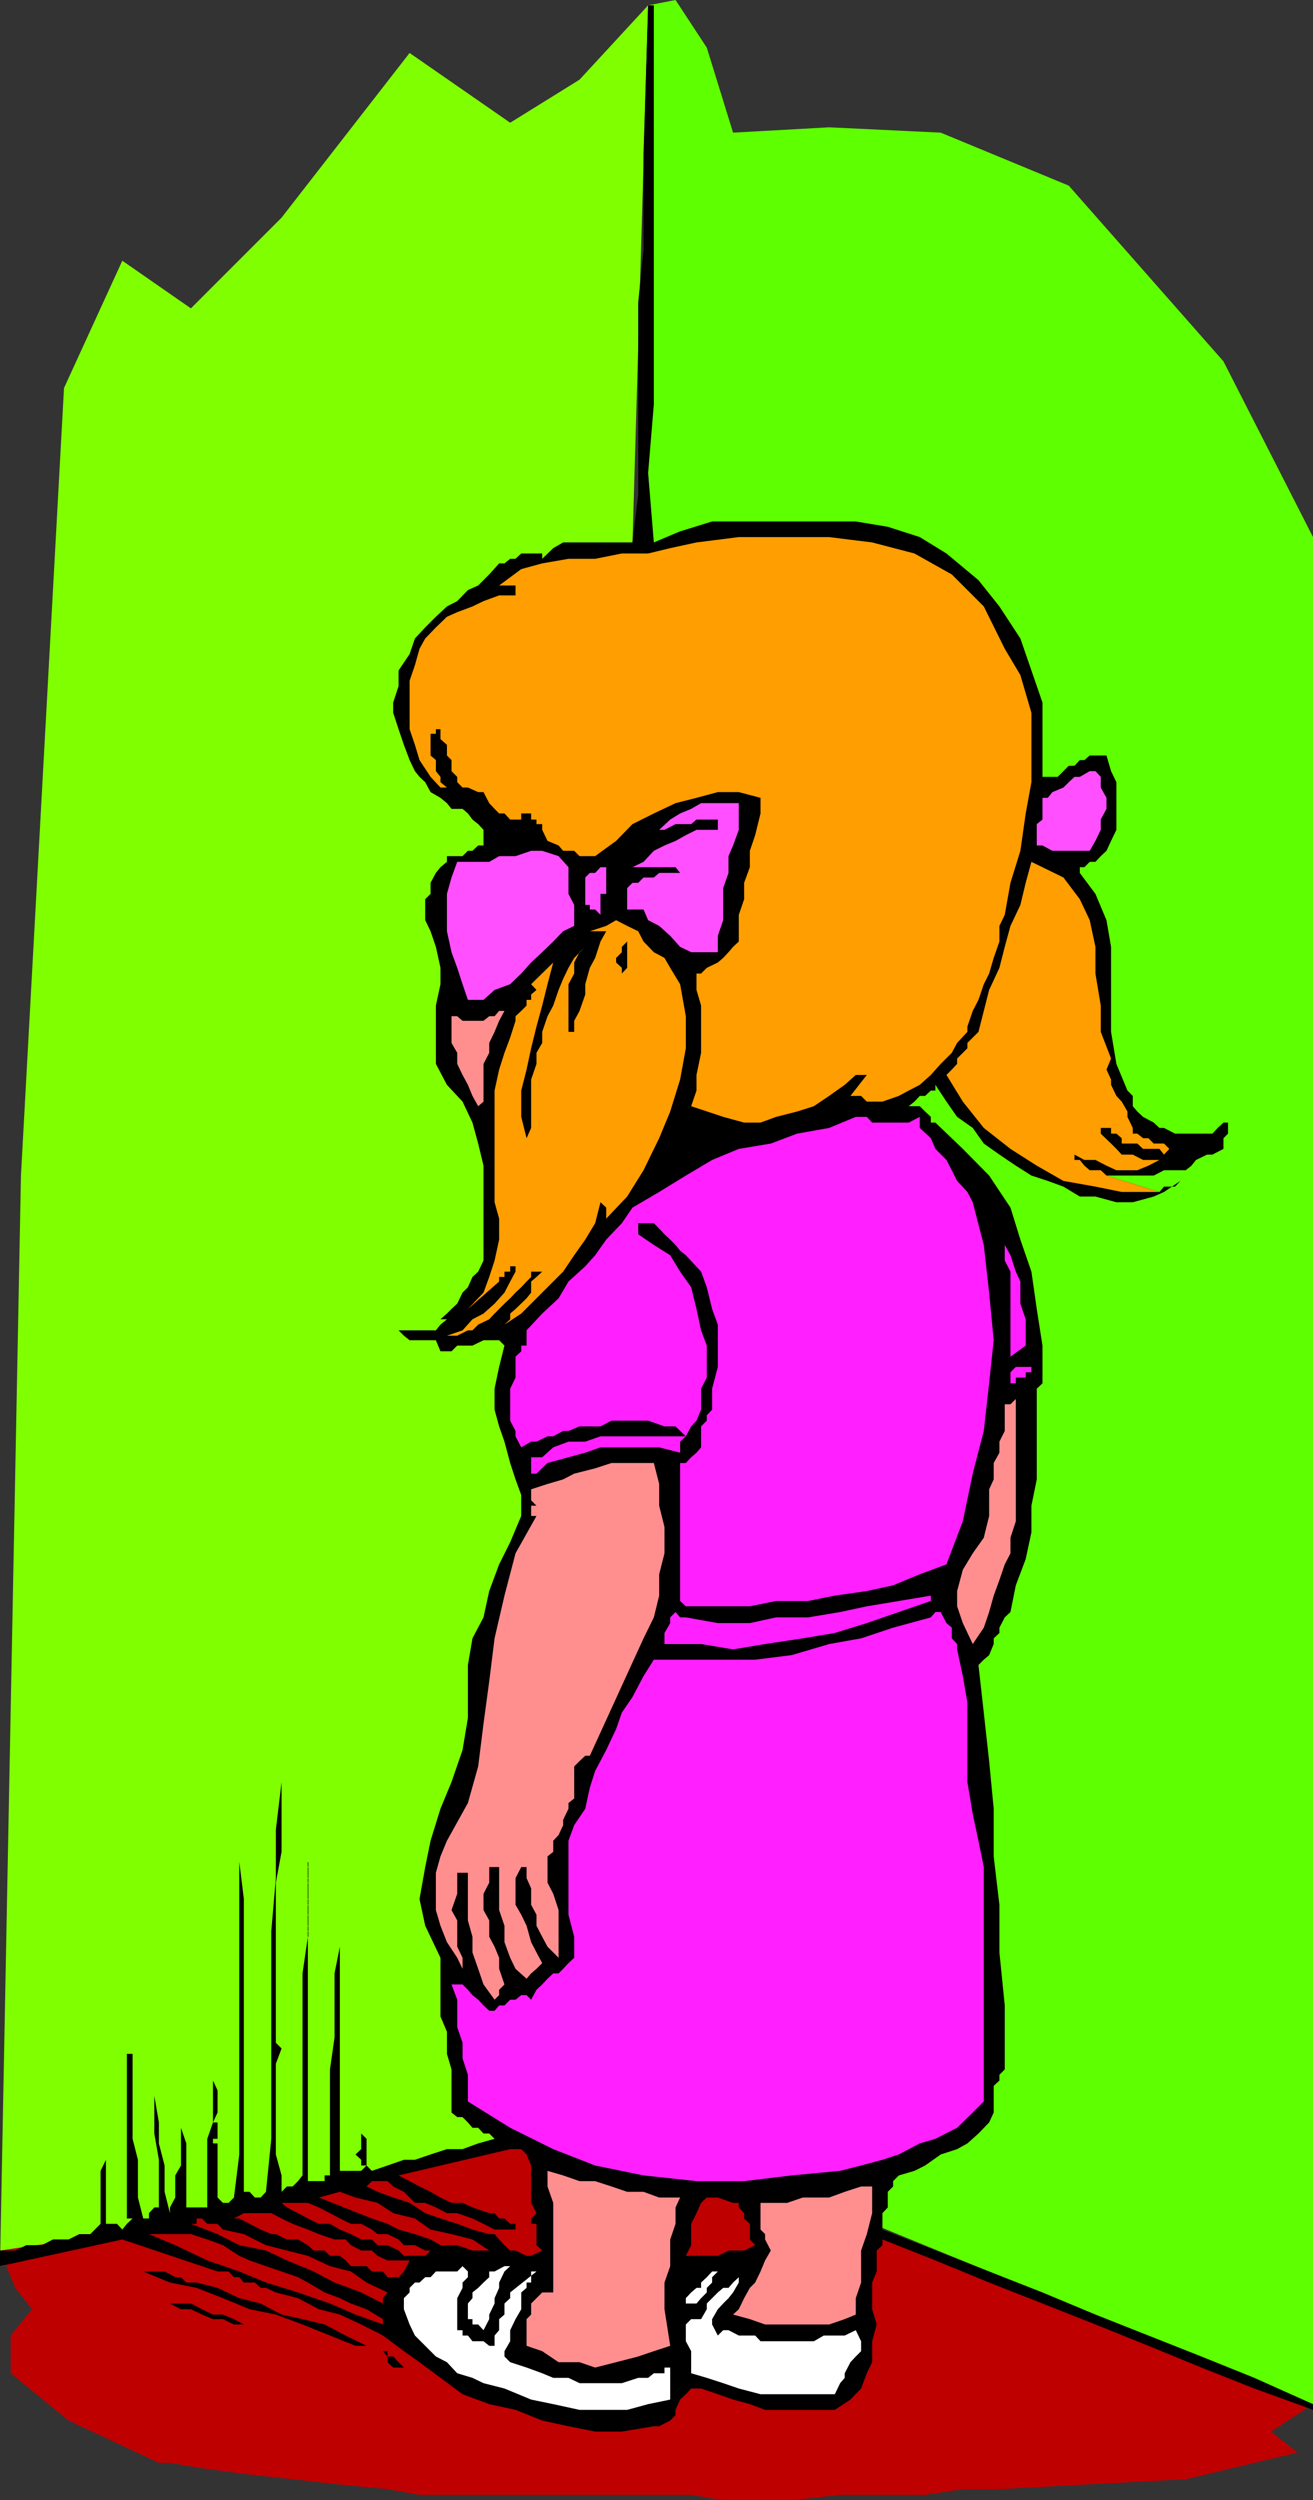 <svg xmlns="http://www.w3.org/2000/svg" width="344.602" height="655.898"><rect width="100%" height="100%" fill="#333333" stroke="none"/><path fill="#5eff00" d="m170.102 1.398-2.602 145.2 50.102 361.5-5.5 68.402 132.5 54.2V140.897l-23.5-46.097L280.5 48.699l-33.602-13.898-29.296-1.403-25.204 1.403L185.5 12.5 177.3 0l-7.198 1.398"/><path fill="#80ff00" d="M170.102 1.398 166 142.301l15.398 64.297L185.5 354.5l-7 175.898-6.898 33.403-103.204 16.797L0 594.5l5.5-286.102 11.3-206.597 15.302-33.403 18 12.5 23.796-23.8 33.602-43.2L133.898 32.2l18.204-11.3 18-19.5"/><path fill="#bf0000" d="m0 590.398 29.2-4.3 33.6-8.2 29.302-7.199 22.296-4.101 18-5.5h57.403l22.3 15.402 18 8.398 29.5 12.5L300 614.2l26.602 9.602 18 6.898-11 7.2 6.898 5.5-29.3 7-48.9 2.6h-9.6l-9.9 1.5h-22.3l-12.7 1.398h-18l-8.402-1.398h-71.296l-8.403-1.5-12.5-1.2-12.398-1.402L64 649l-11-1.5-8.398-1.402h-2.903L18 635 2.8 622.598v-9.899l5.598-6.898L4 600.199l-4-9.8"/><path d="m304.3 312.7 1.2-1.4h2.898l1.403-1.5-4.301 2.9-2.7 1.198-5.5 1.5H293l-5.5-1.5h-4.102l-4.296-2.597-4.102-1.5-4.3-1.403-4.098-2.597-4.301-2.903-4.102-2.898-2.898-4.102-4.102-2.898-2.8-4-2.899-4.402v1.5h-1.2l-1.5 1.402h-1.402L240 289l-1.5 1.2h2.898l1.403 1.398 1.5 1.402v1.5h1.199l7.2 6.898 6.902 7 5.597 8.403 2.602 8.398 2.898 8.399 1.403 9.8 1.5 9.602v9.898l-1.5 1.403v23.797L270.699 395v7l-1.5 7-2.597 6.898-1.403 7-1.5 1.403-1.398 2.699v1.398l-1.5 1.403v1.5l-1.2 2.898-1.402 1.2-1.398 1.402 1.398 12.5L259.602 462l1.199 12.5V487l1.5 12.7v12.5l1.398 13.898v16.8l-1.398 1.403v1.5l-1.5 1.398v7l-1.2 2.602-2.8 2.898-2.903 2.602-2.699 1.5-4.3 1.398-4.098 2.899L240 569.5l-4.102 1.2-1.5 1.5v1.398L233 575v4.098l-1.398 1.5v4.3l13.898 5.5 14.102 5.5 14 5.5L287.5 607.2l13.898 5.5 13.903 5.5 13.898 5.602 15.403 6.898v1.5l-15.403-5.601-13.898-5.5-13.903-5.7-13.898-5.597-13.898-5.5-14-5.5L245.5 593l-13.898-5.5v1.5l-1.5 1.398v5.5l-1.204 2.903v7l1.204 4-1.204 4.398v5.5l-1.398 2.899-1.5 4-2.8 2.902-4.098 2.7H200.8l-4-1.5-4.403-1.2-4-1.402-4.398-1.5h-2.602l-1.398 1.5-1.5 1.402-1.2 2.7v1.398l-1.4 1.402-2.899 1.5h-1.398l-8.403 1.398h-7l-7-1.398-6.898-1.5-7-2.8-6.903-1.5-7-2.602-5.796-4.297-5.5-4.102-4.102-2.898-5.5-4.102-5.7-2.898-5.6-2.602-5.5-1.398-5.5-2.903-5.802-1.5-2.597-1.199h-1.403l-1.5-1.398H64l-1.2-1.403h-1.402l-1.398-1.5h-2.898l-25-8.398L0 594.5v-4.102h4L6.898 589H11l2.898-1.5H18l2.8-1.402h2.9l2.698-2.7V569.5l1.403-2.902v-11.2 28h2.898l1.403 1.5 1.199-1.5L34.8 582h-1.5v-43.2h1.5v22.298l1.398 5.5v9.902l1.403 5.5h1.5v-1.402l1.398-1.5h1.2v-12.5l-1.2-6.899v-27.898 18l1.2 7v5.5l1.5 5.797V575l1.402 5.598v-1.5L46 576.5v-5.8l1.5-2.602V545.8v12.398l1.398 4.102v16.797h5.5v-18l1.5-4.297v-18 7l1.204 2.597v5.801l-1.204 2.602h1.204v4.297h-1.204v1.203h1.204v14.2l1.398 1.398H60l1.398-1.398 1.403-11.3v-76.802L64 498.2V575h1.5l1.398 1.5h1.5l1.403-1.5 1.398-13.902v-54.5l1.2-13.899V480l1.5-12.5v18.3l-1.5 8.098v42l1.5 1.5-1.5 4V565.2l1.5 5.5v4.3l1.402-1.402h1.5l1.398-1.399 1.2-1.5v-53l1.402-9.601v-19.7V572.2h4.398v-1.5h1.403v-27.8l1.198-8.4v-16.8l1.398-7v-8.4 67.2H94.8l1.398-1.402H94.8v-1.5l-1.5-1.399 1.5-1.398v-5.602 1.5l1.398 1.399v7l1.403 1.402 4.097-1.402 4.301-1.5h2.898l4.102-1.399 4.3-1.398h4.098l4.102-1.5 4.3-1.203-1.402-1.399h-1.5l-1.398-1.5H124l-1.2-1.398-1.402-1.403H120l-1.5-1.199v-11.3l-1.2-4.098V533l-1.698-4v-15.402l-4-8.399-1.5-7 1.5-8.398 1.398-6.903 2.602-8.398 2.898-7 2.898-8.402 1.403-8.399v-13.898l1.199-7 2.898-5.5 1.5-6.903 2.602-7 2.898-5.8 2.903-6.899v-5.5l-1.5-4.101-1.403-4.297-1.5-5.602-1.398-4-1.2-4.398v-5.5l1.2-5.703 1.398-5.598-1.398-1.402h-4.102L124 353h-4l-1.5 1.5h-2.898l-1.204-2.902H107.5l-1.5-1.2-1.398-1.398h9.796l1.204-1.5 1.699-1.402h-1.7l1.7-1.5 1.199-1.2L120 342l1.398-2.902 1.403-1.399L124 335l1.5-1.402 1.398-2.899v-24.898L125.5 300l-1.5-5.5-2.602-5.5-4.097-4.402-2.903-5.5V263.8l1.204-5.602v-4.3l-1.204-5.5L113 244.3l-1.398-2.903v-5.5L113 234.5v-2.902l1.398-2.598 1.204-1.5 1.699-1.402v-1.5h4.097l1.403-1.399H124l1.5-1.398h1.398v-4.102l-1.398-1.5L124 215l-1.2-1.602-1.402-1.199H118.5l-1.2-1.5-1.698-1.398-2.602-1.5-1.398-2.602-1.5-1.398-1.204-1.5-1.398-2.903-1.5-4-1.398-4.097-1.403-4.301v-2.7l1.403-4.3v-4.102l2.898-4.3 1.398-4.098 2.704-2.902 2.796-2.797 2.903-2.703 2.699-1.399 2.8-2.898 2.7-1.203 2.898-2.899 2.602-2.898h1.398l1.5-1.203h1.403l1.5-1.399h5.5v1.399l2.898-2.797 2.602-1.5H166l1.5-12.5V79.398l1.398-13.898V40.3l1.204-38.902h1.5v104.7l-1.5 18 1.5 18.203 6.898-2.903 8.398-2.597h37.704l8.398 1.398 8.398 2.7 7 4.3 8.403 7 5.5 6.899 5.5 8.402 2.898 8.398 2.903 8.403v19.5h4l1.5-1.5 1.398-1.403h1.5l1.398-1.5h1.204L286 198.2h4.398l1.204 4.102L293 205.2v12.5l-1.398 2.899-1.204 2.601-1.5 1.399-1.398 1.5H286l-1.398 1.402h-1.204v1.5l4.102 5.5 2.898 6.898 1.204 7V270.7l1.398 8.399 2.898 7 1.403 1.402v2.7l1.199 1.398L300 293l2.8 1.5 1.5 1.398h1.2l2.898 1.5h9.801l1.403-1.5 1.5-1.398h1.199v2.898l-1.2 1.2v2.8l-2.902 1.5h-1.398l-2.903 1.403-1.199 1.5-1.5 1.199H305.5l-2.7 1.398h-12.402l13.903 4.301"/><path fill="#ff9e00" d="m290.398 308.398-1.5-1.398H286l-1.398-1.2-1.204-1.5H282v-1.402l2.602 1.403h2.898l2.898 1.5L293 307h5.5l2.898-1.2 2.903-1.5H300l-2.7-1.402h-2.902l-1.398-1.5-1.398-1.398-2.704-2.602v-1.5h2.704v1.5H293l1.398 1.2V300h4.102l1.5 1.398h4.3l1.2 1.5 1.398-1.5L305.5 300h-2.7l-1.402-1.402H300l-1.5-1.2h-1.2v-1.5L295.899 293v-1.402l-1.5-2.598-1.398-1.5-1.398-2.902v-1.399l-1.204-2.601 1.204-2.899-2.704-7v-6.898l-1.398-8.403v-7l-1.5-7-2.602-5.5-4.296-5.699-8.403-4.101-1.5 5.5-1.398 5.8-2.602 5.5-1.5 5.5-1.398 5.5-2.7 5.801-1.402 5.5-1.398 5.5-1.5 1.5-1.403 1.399V275l-2.699 2.7v1.398l-1.398 1.5-1.403 1.402 4.301 7 5.5 6.898 7 5.5 6.903 4.403 7 4 8.398 1.5 6.898 1.398h9.903l-13.903-4.3"/><path fill="#ff9e00" d="m263.7 170.2 4.1 6.898 2.9 9.902v18.2l-1.5 8.198-1.4 9.801-2.6 8.399-1.5 8.402-1.4 2.898V247l-1.5 4.3-1.198 4.098-1.403 2.801-1.398 4.102-1.5 2.898-1.403 4.102v1.398l-2.699 2.899-1.398 2.601-2.903 2.899-2.597 2.902-2.903 2.598-2.898 1.5-2.602 1.402-4.296 1.5H227.5l-1.5-1.5h-2.8l4.3-5.5h-2.898l-2.903 2.598-4.097 2.902-4 2.7-4.403 1.398-5.5 1.402-4.097 1.5H195.3l-5.5-1.5-8.403-2.8 1.403-4.102V282l1.199-5.8v-12.4l-1.2-4.1v-4.302h1.2l1.5-1.5 2.898-1.398 1.403-1.2 1.398-1.5 1.2-1.402 1.5-1.398v-7l1.402-4.102v-4.3l1.5-4.098v-4.3l1.398-4.102 1.403-5.7v-4.097l-5.704-1.5h-5.5l-5.597 1.5-5.5 1.398-5.7 2.7-5.601 2.8-4.3 4.399-5.5 4h-4.098l-1.403-1.399H147.8l-1.2-1.398-2.902-1.203-1.398-2.899v-1.5h-1.5V215h-1.403v-1.602H136.8V215h-2.903l-1.5-1.602H131l-1.2-1.199-1.402-1.5-1.5-2.898H125.5l-2.7-1.203h-1.402L120 205.199v-1.398l-1.5-1.5v-2.903l-1.2-1.199v-2.8l-1.698-1.5V191.3h-1.204v1.199H113v5.7l1.398 1.198v2.903l1.204 1.5v1.398l1.699 1.399h-1.7L113 203.8l-2.898-4.403-1.204-4-1.398-4.097v-12.703l1.398-4.098 1.204-4.3 1.5-2.7 2.796-2.902 2.903-2.797 2.699-1.203 4-1.5 2.898-1.399 4.102-1.5h4.3v-2.601H131l5.8-4.297 5.5-1.5 6.9-1.203h7l7-1.399h6.902l5.796-1.398 6.903-1.5 11.097-1.403h23.704l11.296 1.403L240 145.199l9.8 5.5 8.4 8.399 5.5 11.101"/><path fill="#ff4fff" d="M286 223.2h-9.8l-2.598-1.4h-1.5v-5.6l1.5-1.2v-5.7H275l1.2-1.5 2.902-1.202 1.398-1.399 1.5-1.398h1.398l2.602-1.5h1.5l1.398 1.5v2.797l1.5 2.703v2.898l-1.5 2.801v2.7l-1.398 2.898-1.5 2.601m-92.102-5.499-1.5 4.1-1.199 2.798V229l-1.398 4v8.398l-1.403 4.102v4.3h-7l-2.898-1.402-2.602-2.898-2.898-2.602-2.898-1.5-1.204-2.8h-4.296V233l1.398-1.402h1.5l1.398-1.399h2.704L173 229h5.5l-1.2-1.5H166l2.898-1.402 2.704-2.899 2.796-1.398 2.903-1.203 2.699-1.5 2.8-1.399h5.598V215h-5.597l-1.403 1.2h-4.097l-2.903 1.5H173l-1.398 1.398 1.398-1.399 2.898-2.699 2.602-1.602 2.898-1.199 2.602-1.5h9.898v7M149.2 227.5v7l1.5 2.898v5.5l-2.9 1.403-2.6 2.699-2.9 2.8-2.902 2.7-2.597 2.898-2.903 2.801-4.097 1.5-2.903 2.602h-4.097l-1.403-4.102-1.398-4.3-1.5-4.098-1.2-5.5V234.5l1.2-4.3 1.5-4.102h8.398l2.602-1.5h4.3l4.098-1.399h2.903l4.3 1.399 2.598 2.902m9.903 7h-1.5v5.5l-1.403-1.402h-1.398v-1.2h-1.2V230.2l1.2-1.199h1.398l1.403-1.5h1.5v7"/><path fill="#ff9e00" d="m178.5 258.2 1.5 8.398V275l-1.5 8.2-2.602 8.398-2.898 7-4.102 8.402-4.296 6.898-5.5 5.801v-2.898l-1.5-1.403-1.403 5.5-2.597 4.301-2.903 4.102-2.898 4.297-11 11-4.403 2.902 1.5-1.402v-1.5l1.403-1.2 2.898-2.8 1.2-1.5v-2.899L140.8 335l1.5-1.402h-2.903V335l-1.199 1.2-1.398 1.5-1.5 1.398-1.403 1.5-1.5 1.402-2.597 2.598-1.403 1.5-2.898 1.402-1.5 1.5h-1.2l-2.8 1.398h-2.7l4.098-1.398 2.602-2.902 2.898-1.5L129.8 342l2.597-2.902 1.5-2.899 1.403-2.601v-2.899 1.5h-1.403v1.399h-1.5V335H131v1.2l-8.2 7.198 4.098-4.3 1.5-4.098 1.403-4.3 1.199-5.5v-5.5l-1.2-4.302v-29.3l1.2-5.5 1.398-4.399 1.5-4 1.403-4.398v-1.203l1.5-1.399 1.398-1.398v-1.5h1.2v-1.403l1.402-1.199-1.403-1.5 5.801-5.699-1.5 5.7-1.398 5.6-1.5 5.5-1.403 5.7-1.199 5.598-1.398 5.5V293l1.398 5.598 1.2-2.7V283.2l1.402-4.101V276.2l1.5-2.601V270.7l1.398-4.101 1.5-2.797 1.403-4.102 1.199-2.898 1.398-2.903 1.5-2.597 2.903-2.903-1.5 1.403-1.403 2.699v2.898l-1.5 2.801v12.5h1.5v-2.898l1.403-2.602 1.5-4.3v-2.7l1.199-4.3 1.398-2.598 1.403-4.301 1.5-2.7H154.8l4.3-1.402 2.598-1.5 2.903 1.5 2.898 1.403 1.398 2.699 2.704 2.8 2.796 1.5 1.5 2.598 2.602 4.301"/><path d="M163.2 255.398v-1.5l-1.5-1.398v-1.2l1.5-1.5v-1.402l1.402-1.398v6.898l-1.403 1.5"/><path fill="#ff8f8f" d="m126.898 289-1.398 1.2-1.5-2.7-1.2-2.902-1.402-2.598-1.398-2.902v-2.899l-1.5-2.601v-7h1.5l1.398 1.203h5.5l1.5-1.203h1.403l1.199-1.399h1.398L131 267.801l-1.2 2.898-1.402 2.899v2.601l-1.5 2.899V289"/><path fill="#ff1fff" d="M241.398 293v2.898l2.903 2.7 1.199 2.8 2.898 2.903 1.403 2.699 1.398 2.8 2.7 2.9 1.402 2.698 2.898 11.2 1.403 12.5 1.199 12.5-1.2 11.3-1.402 12.5-2.898 11.2-2.602 12.5-4.3 11.3-7 2.602-7 2.898-6.899 1.5-8.398 1.2-7 1.402h-8.403l-6.898 1.398H180L178.5 420v-36.2h1.5l1.398-1.5 1.403-1.202 1.199-1.399v-5.5l1.5-1.5v-1.398l1.398-1.5v-5.5l1.5-5.703V347.5l-1.5-4.102-1.398-5.699-1.5-4.101-4-4.297-1.5-1.203-1.2-1.5-1.402-1.399-1.5-1.398-1.398-1.5-1.398-1.403H167.5v2.903l4.102 2.797 4.296 2.703 2.602 4.297 2.898 4.101 1.403 5.7L184 349l1.5 4v8.398l-1.5 2.903v5.5l-1.2 2.898-1.402 1.5-1.398 2.602-1.5 1.398v2.899l-5.5-1.399h-15.398l-4 1.399-4.403 1.203-5.5 1.5-2.898 2.797h-1.403V382.3h2.903l2.898-2.602 4-1.5h4.403l4-1.398H180l-2.7-2.602h-2.902l-4.296-1.5H160.5l-2.898 1.5h-5.5l-2.903 1.2h-1.398l-2.602 1.402h-1.5l-2.898 1.398h-1.403l-2.597 1.5-1.5-2.898v-1.403l-1.403-2.699V364.3l1.403-2.903v-5.5l1.5-1.398V353h1.398v-4l4.102-4.402 4.3-4 2.598-4.399 4.403-4 2.597-2.898 2.903-4.102 4.097-4.3L166 316.8l7-4.102 7-4.3 6.898-4.098 7-2.903 8.403-1.398 6.898-2.602 8.403-1.5 7-2.898h2.898l1.398 1.5h9.602l2.898-1.5M269.2 353l-4 2.898v-22.3l-1.5-2.899v-4.101l1.5 2.703 1.402 4.297 1.199 2.601V342l1.398 4.098V353m1.501 5.598V360h-1.5v1.398h-2.598v1.5h-1.403V360l1.403-1.402h4.097"/><path fill="#ff8f8f" d="m266.602 399.098-1.403 4.3v4.102l-1.5 2.898-1.398 4.102-1.5 4.098-1.2 4.3L258.2 427l-2.898 4.3-2.602-5.5-1.5-4.402v-4l1.5-5.597 2.602-4.301 2.898-4.102 1.403-5.699v-7l1.199-2.601V383.8l1.5-2.703v-2.899l1.398-2.8v-7h1.5l1.403-1.399v32.098M171.602 383.8l1.398 5.5v5.7l1.398 5.598v6.902L173 413v5.598l-1.398 5.703-2.704 5.5-14.097 30.797h-1.2l-1.5 1.402-1.402 1.398v8.403L149.2 473v1.5l-1.398 2.898v1.403l-1.2 2.597-1.402 1.5v2.903L143.7 487v6.898l1.5 2.903 1.403 4.297v12.5l-2.903-2.899-1.398-2.601-1.5-2.899v-2.898l-1.403-2.602v-4.3l-1.199-2.7v-2.898h-1.398l-1.5 2.898v7l1.5 2.602 1.398 2.898 1.2 4.301 1.402 2.7 1.5 2.8-1.5 1.5-1.403 1.2-1.199 1.398-2.898-2.598-1.403-2.902-1.5-4.098v-4.3L131 501.097V489.8h-2.602v4.097l-1.5 2.903v4.297l1.5 2.703v4.297l1.403 2.601 1.199 2.899v2.902l1.398 4.098L131 522v1.398l-1.2 1.2-2.902-4-1.398-4.098-1.5-4.3v-4.102l-1.2-4.297v-12.5H120v5.5l-1.5 4.297 1.5 2.703v6.898l1.398 2.899v2.902L120 513.598l-2.7-4.098-1.698-4.3-1.204-4.102V491.3l1.204-4.301 1.699-4.102 5.5-9.898 2.699-9.602 1.398-11.199 1.5-11.101 1.403-11.297 2.597-11.203 2.903-11.098 5.5-9.8h-1.403V395h1.403l-1.403-1.402v-2.899l4.301-1.398 4.102-1.203 2.898-1.5 5.5-1.399 4.301-1.398h11.102"/><path fill="#ff1fff" d="m244.3 420-8.402 2.898-8.398 2.903-8.398 2.597-8.403 1.403-9.898 1.5-8.403 1.398-8.398-1.398h-9.602v-2.903l1.5-2.597v-1.5l1.403-1.403 1.199 1.403h1.5l8.398 1.5h8.403l6.898-1.5h8.403l8.398-1.403 7-1.5 8.398-1.398 8.403-1.402V420"/><path fill="#ff1fff" d="m251.2 432.7 1.5 7 1.198 6.898V467.5l1.403 8.398 1.5 7 1.398 6.903v61.5l-2.898 2.898-4.102 4-5.699 2.899-4.102 1.203-5.5 2.898-4.296 1.399-5.602 1.5-5.5 1.402-12.7 1.2-12.5 1.5h-12.5l-13.902-1.5-12.699-2.602-11-4.297-11.3-5.602-11.098-6.898v-7L121.398 540v-4.102L120 531.801v-7.203l-1.5-4h2.898l1.403 1.402 1.199 1.398 1.5 1.2 1.398 1.5 1.5 1.402h1.403l1.199-1.402h1.398l1.5-1.5h1.403l1.5-1.2h1.398l1.2 1.2L140.8 522l1.5-1.402 1.398-1.5 1.5-1.399h1.403l1.199-1.199 1.398-1.5 1.5-1.402v-5.5l-1.5-5.797v-19.403l1.5-4.097 2.903-4.301 1.199-5.5 1.398-4.402 2.903-5.5 2.597-5.5 1.5-4.297 2.801-4.102 2.898-5.5 2.704-4.3h26.597l9.602-1.2 9.8-2.898 8.399-1.5 8.398-2.801 9.903-2.7 1.199-1.402h1.398l1.5 2.903L249.8 427v2.8l1.398 1.5v1.4"/><path fill="#bf0000" d="M140.8 580.598 139.399 582v1.398h1.403V589l1.5 1.398-2.903 1.403H138.2l-2.898-1.403h-1.403l-1.5-1.398-1.398-1.5-1.2-1.402h-1.402l-4.398-1.2-4-1.5-4.398-1.398-4-1.402-4.102-2.7-4.3-1.398-4.098-1.5-2.903-1.402 1.403-1.399h4.097l1.5 1.399L106 575l2.898 2.898h2.704l2.796 1.2 2.903 1.5H120l4 1.402 2.898 1.398 2.903 1.5h7-1.5v-1.5h-1.403l-1.5-1.398H131l-1.2-1.402h-1.402l-4.398-1.5-2.602-1.2H118.5l-2.898-1.398L113 575l-2.898-1.402-2.602-1.399-2.898-1.5 29.296-6.898h2.903l1.398 1.398 1.2 2.899v9.8l1.402 2.7"/><path fill="#ff8f8f" d="m178.5 576.5-1.2 2.598v4.3l-1.402 4.102v7l-1.5 4.3v7l1.5 9.598-4.296 1.403-4.102 1.398-5.8 1.5-5.5 1.399-4.098-1.399h-5.5l-4.301-2.898-4.102-1.403v-7l1.2-1.199v-2.898l2.902-2.903h2.898v-23.5l-1.5-4.3V569.5l4.102 1.2 4.3 1.5h4.098l4.301 1.398 4.102 1.402h4.296l4.102 1.5h5.5m46.102 30.7-2.903 1.198-4.097 1.403H200.8l-4-1.403-4.403-1.199 1.5-1.398 1.403-2.903 1.5-2.699 1.398-1.398 1.403-2.903L200.8 593l1.5-2.602-1.5-2.898v-1.402l-1.2-1.2v-7h7l4.098-1.398h6.903l4.097-1.5 4.301-1.402h2.898v7l-1.398 5.5-1.5 4.3v8.403l-1.398 4.097v4.301"/><path fill="#bf0000" d="M128.398 590.398H124L120 589h-4.398L113 587.5l-4.102-1.402-4.296-1.2-2.903-1.5L97.602 582l-13.903-5.5 5.5-1.5 4.102 1.5 5.8 1.398 4.098 2.7 5.7 1.402 4.101 2.898 5.5 1.2 5.5 1.402 4.398 2.898m-15.398 0-1.398 1.403H106l-1.398-1.403-2.903-1.398h-2.597l-1.5-1.5H94.8l-2.7-1.402-2.902-1.2-2.597-1.5h-2.903L80.801 582l-2.602-1.402-2.898-1.5-1.403-1.2h6.903l2.898 1.2 2.903 1.5L89.199 582l2.903 1.398H94.8l2.8 1.5 1.5 1.2h2.598l2.903 1.402L106 589h2.898l2.704 1.398H113m80.898-12.5v1.2l1.403 1.5V582l1.5 1.398v4.102l1.398 1.5-2.898 1.398h-4.102l-2.8 1.403H180l1.398-2.801v-5.602l1.403-2.8 1.199-2.7 1.5-1.398h2.898l4 1.398h1.5M107.5 593l-1.5 2.898-1.398 1.5h-2.903l-1.199-1.5h-2.898l-1.403-1.398h-4.097l-1.403-1.5-1.5-1.2h-2.597l-1.403-1.402h-2.898L80.8 589l-2.602-1.5H75.3l-2.903-1.402H71.2l-2.8-1.2-2.899-1.5L62.8 582h-1.402L64 580.598h7.2L73.897 582l2.903 1.398 4 1.5 2.898 1.2L87.8 587.5h2.898l1.403 1.5 2.699 1.398h2.8l1.5 1.403 2.6 1.199h5.801m-5.801 8.398-1.2 1.5v1.403l-5.7-2.903-7-2.597-5.5-2.903-7-2.898-5.5-2.602-7-1.398-5.698-2.902-7-2.7h1.5V582H53l1.398 1.398h2.704l1.398 1.5 5.5 1.2L69.8 589l5.5 1.398 5.5 1.403 5.802 2.699 5.5 1.398 4.097 2.903 5.5 2.597m-1.199 7v1.403l-7.2-2.602-6.698-2.898-8.403-2.903-8.398-2.597-7-2.903L54.398 593 46 589l-6.898-2.902h11l4.296 1.402L58.5 589l4.3 2.8 2.7 1.2 4.3 1.5 4.098 1.398 4.301 1.5 2.602 1.403 4.398 2.597 4 1.5 2.903 1.403 4.097 1.5 4.301 2.597"/><path d="M96.2 615.398h-2.9l-6.698-2.699-7.204-2.898-7-2.602-6.898-1.398-7-2.903-6.898-2.699-7-1.398-7-2.903h5.597l2.801 1.5h1.5l1.398 1.403h2.704l5.5 1.398 5.699 2.7 5.597 1.402 5.5 2.898 5.5 1.2L85.2 609.8l5.5 2.898 5.5 2.7"/><path fill="#fff" d="m133.898 594.5-1.5 1.398-1.398 2.903v1.398l-1.2 2.7v1.402l-1.402 2.898v1.2l-1.5 2.902-1.398-1.5H124v-1.403h-1.2v-4.097l1.2-1.403v-1.5l1.5-1.199 1.398-1.398 1.5-1.403v-1.5h1.403l2.597-1.398h1.5"/><path fill="#fff" d="M122.8 595.898v1.5l-1.402 1.403v1.398L120 602.9v8.402h1.398v1.398h1.403l1.199 1.5h2.898l1.5 1.2h1.403v-2.7l1.199-1.398v-2.903l1.398-1.199v-2.898l1.5-1.403v-1.5l6.903-5.5h-1.403v2.903H138.2v1.398l-1.398 1.2v4.402l-1.5 2.597-1.403 2.903v2.898l-1.5 2.602v1.398l1.5 1.5 4.301 1.399 4.102 1.5 2.898 1.203h4l2.903 1.398H163.2l4.301-1.398h2.602l1.5-1.203h2.796v-1.5h1.5v8.402l-5.796 1.2-5.5 1.5h-12.5l-6.903-1.5-5.8-1.2-7-2.902-5.5-1.399-2.899-1.398-4-1.203-2.7-2.899-2.902-1.5-2.796-2.8-2.704-2.7-1.398-2.898-1.5-4v-2.903l1.5-1.5V600.2l1.398-1.398h1.204l1.5-1.403H113l1.398-1.5H120l1.398-1.398 1.403 1.398m65.597-.001-1.5 1.5v1.403l-1.398 1.398v1.2l-1.5 1.5-1.2 1.402H180v-1.403l1.398-1.5 1.403-1.199H184v-1.398l1.5-1.403 1.398-1.5h1.5m0 16.802 1.403-1.4h1.398l2.7 1.4h4.3l1.403 1.5h14l2.597-1.5h5.5l2.903-1.4 1.398 2.9v2.6l-1.398 1.4-1.403 1.5-1.5 2.898v1.203l-1.199 1.398-1.398 2.899h-19.5l-5.704-1.5-4.097-1.399-4.301-1.398-4.102-1.203V616.8L180 614.199v-4.398l1.398-1.403H184l1.5-2.597v-1.5l1.398-1.403 1.5-1.5 1.403-1.199h1.398l1.2-1.398 1.5-1.403v1.403l-1.5 2.597-1.2 1.5-1.398 1.403-1.403 1.5-1.5 2.597v1.403l1.5 2.898"/><path d="M66.898 611.3 64 609.8h-2.602l-2.898-1.402h-2.602L53 607.2l-2.898-1.398H47.5l-2.898-1.5h5.5L53 605.8l2.898 1.398H58.5l2.898 1.2L64 609.8l2.898 1.5M106 621.098h-2.8l-1.5-1.399v-1.5l-1.2-1.398h-1.398 2.597v1.398h1.5l1.403 1.5 1.398 1.399"/></svg>
